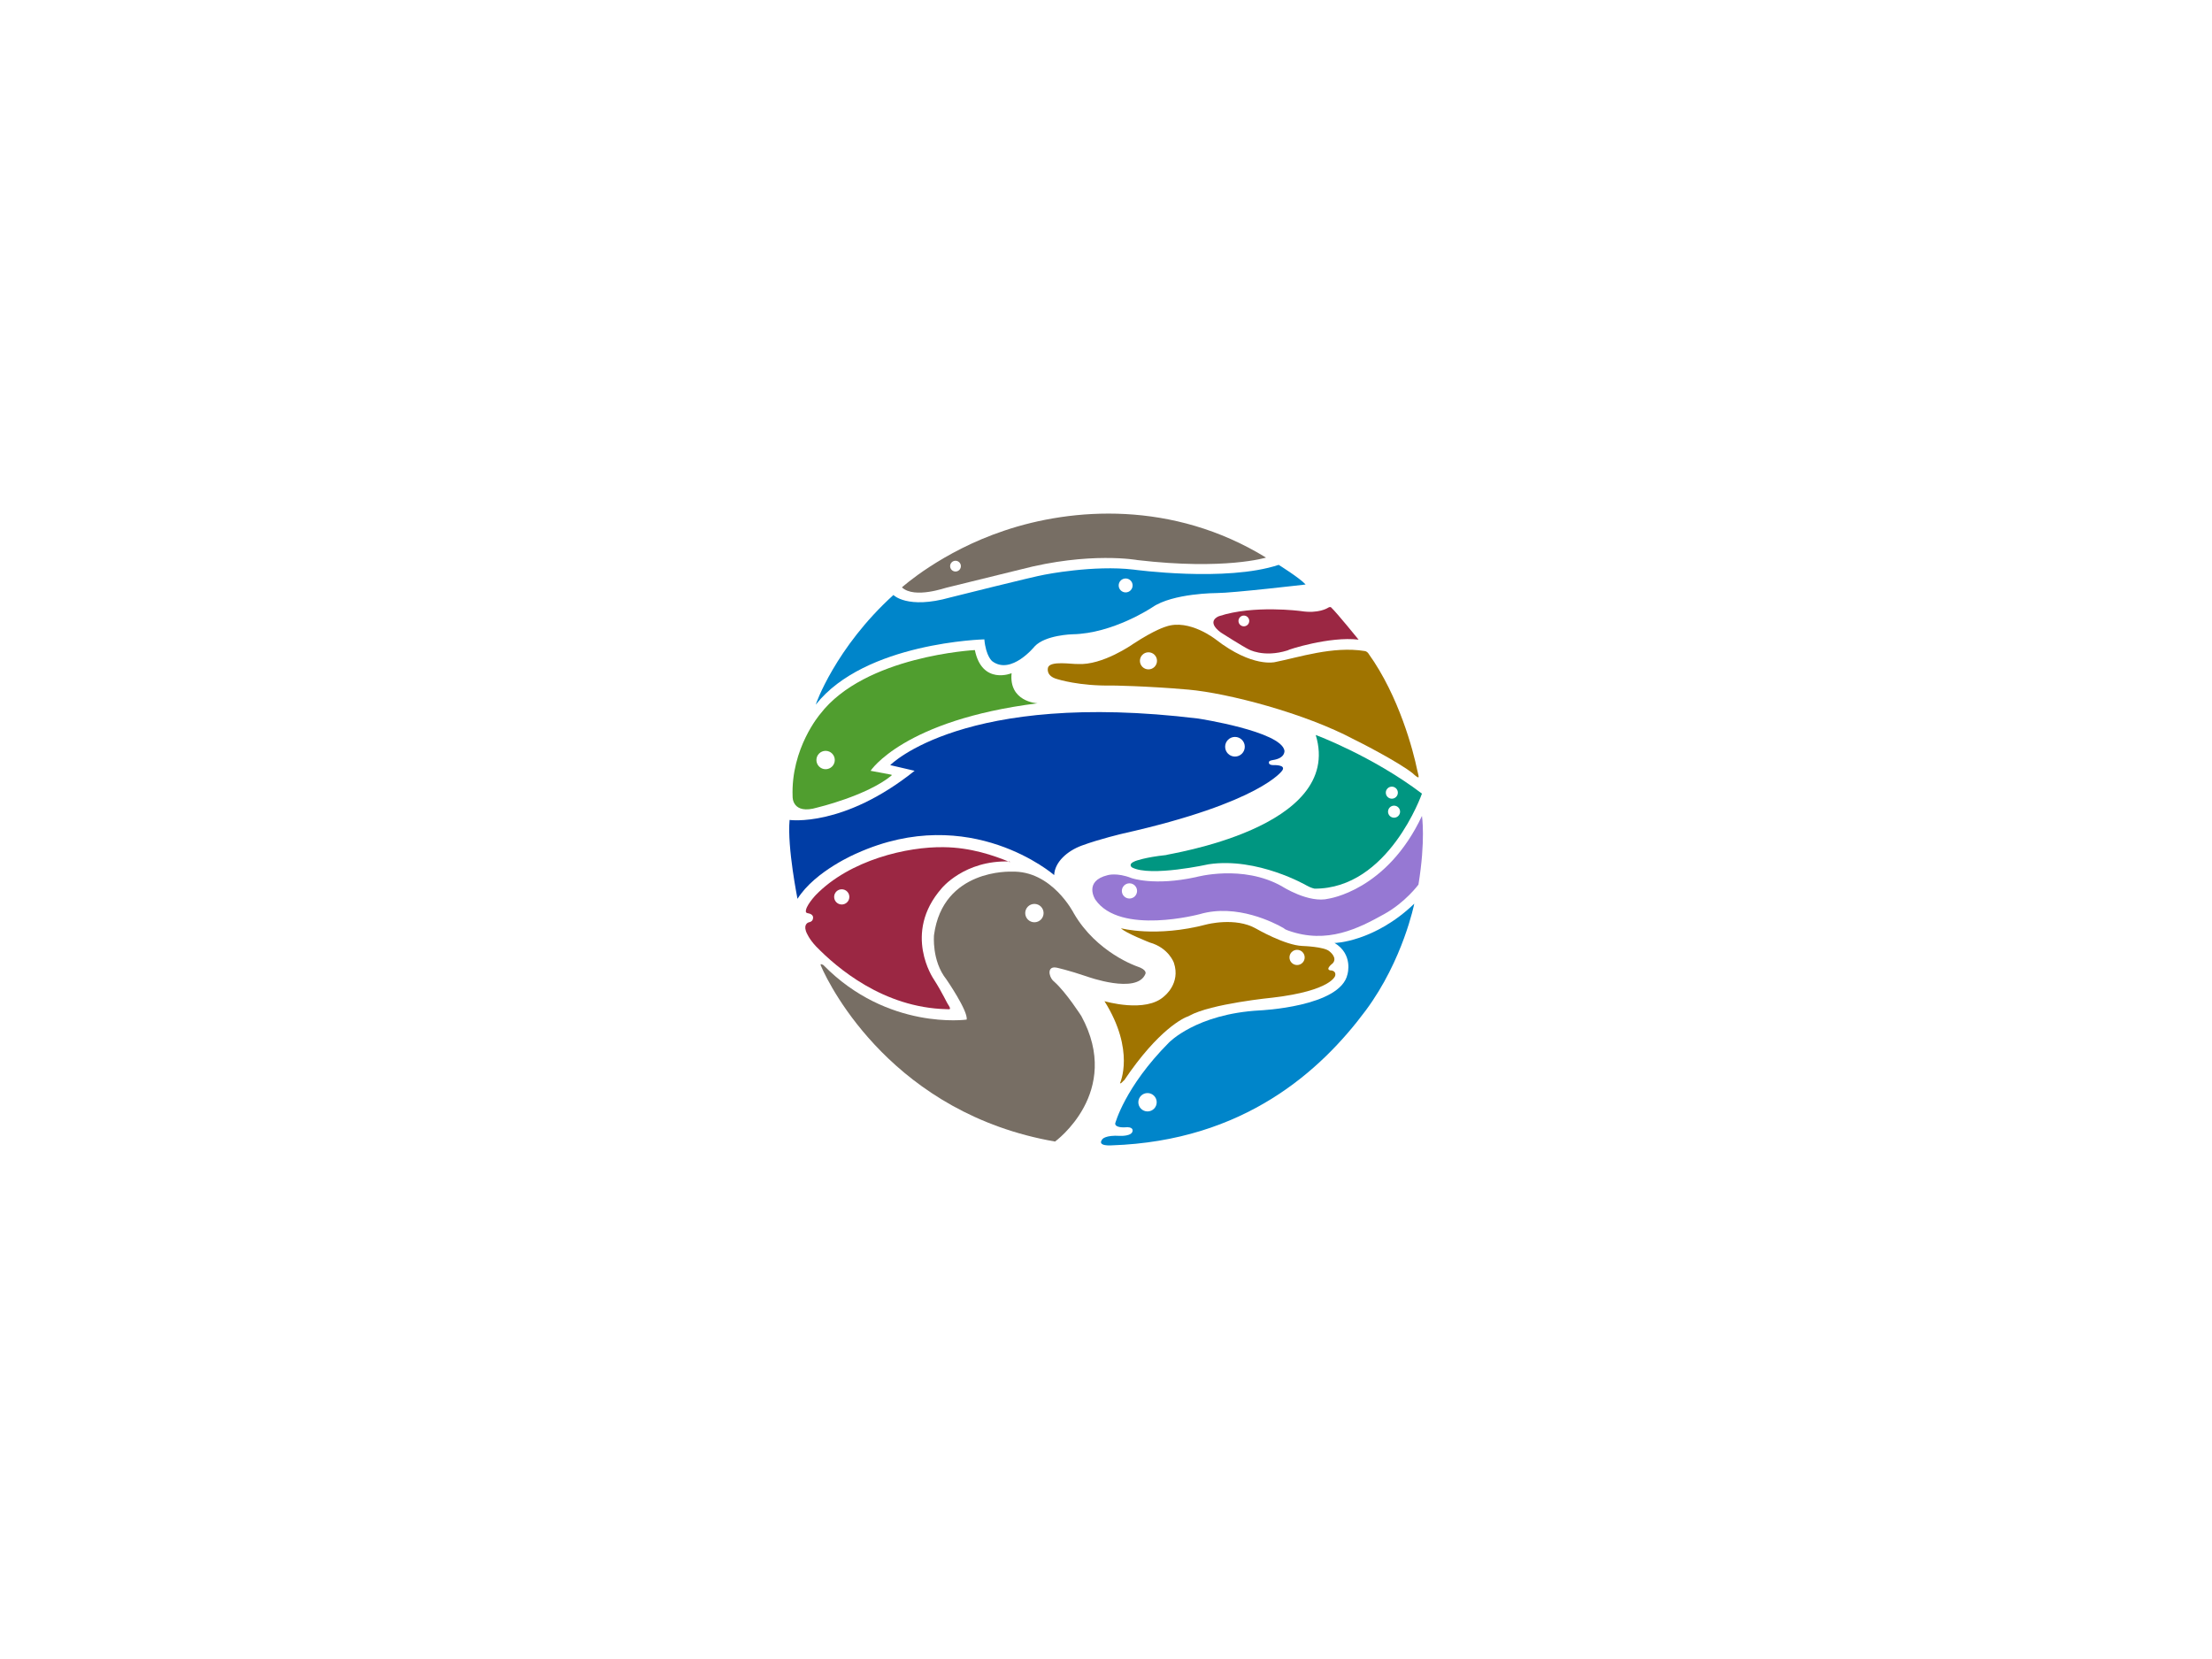 <?xml version="1.0" encoding="UTF-8"?>
<svg xmlns="http://www.w3.org/2000/svg" id="Layer_1" data-name="Layer 1" viewBox="0 0 448 336">
  <defs>
    <style>
      .cls-1 {
        fill: #776e64;
      }

      .cls-1, .cls-2, .cls-3, .cls-4, .cls-5, .cls-6, .cls-7, .cls-8, .cls-9 {
        stroke-width: 0px;
      }

      .cls-2 {
        fill: #509e2f;
      }

      .cls-3 {
        fill: #9678d3;
      }

      .cls-4 {
        fill: #9b2743;
      }

      .cls-5 {
        fill: #a07400;
      }

      .cls-6 {
        fill: #fff;
      }

      .cls-7 {
        fill: #003da5;
      }

      .cls-8 {
        fill: #0085ca;
      }

      .cls-9 {
        fill: #009681;
      }
    </style>
  </defs>
  <rect class="cls-6" width="448" height="336"></rect>
  <g>
    <path class="cls-1" d="m182.67,118.96s8.02-7.25,20.73-11.49c13.67-4.62,34.08-6.16,53.01,5.46,0,0-8.28,2.57-25.99.51,0,0-9.69-1.8-23.87,1.93,0,0-12.71,3.14-14.89,3.66,0-.06-6.42,2.31-8.98-.06h0Z"></path>
    <path class="cls-8" d="m180.94,120.5s2.82,2.95,11.49.51c0,0,16.88-4.24,19.12-4.62,0,0,9.95-1.99,18.03-1.03,0,0,18.74,2.57,29.39-.96,0,0,4.24,2.63,5.46,3.98,0,0-14.82,1.73-17.97,1.73,0,0-8.92,0-13.09,2.89,0,0-7.96,5.33-16.17,5.46,0,0-5.46.13-7.64,2.44,0,0-4.75,5.9-8.6,3.02,0,0-1.28-.96-1.6-4.43,0,0-24.19.58-34.14,13.22-.06,0,3.98-11.55,15.72-22.2h0Z"></path>
    <path class="cls-2" d="m197.43,131.66s-22.27,1.15-31.32,12.96c0,0-5.97,6.93-5.58,16.75,0,0-.13,3.72,5.01,2.18,0,0,10.01-2.37,15.02-6.48.06-.06.06-.19-.13-.19l-4.11-.77s6.67-10.27,33.82-13.67c-.26,0-5.84-.39-5.26-6.1.06,0-5.97,2.5-7.44-4.68Z"></path>
    <path class="cls-4" d="m275.15,129.54s-4.43-5.46-5.46-6.42c0,0-.19-.39-.77,0,0,0-1.86,1.22-5.46.64,0,0-9.56-1.28-16.56,1.03,0,0-2.82.96.39,3.34,0,0,4.56,2.89,5.52,3.34,0,0,3.02,1.8,7.96.26,0-.13,8.54-2.89,14.38-2.18h0Z"></path>
    <path class="cls-5" d="m286.25,156.75c1.41,1.22,1.15.77.77-.83-.77-3.79-3.66-14.89-9.82-23.49,0,0-.26-.51-.83-.58-6.42-1.03-13.28,1.28-18.16,2.25,0,0-4.56,1.15-11.94-4.56,0,0-5.39-4.3-10.14-2.63,0,0-2.18.58-6.67,3.53,0,0-6.16,4.36-11.17,4.04h-.06c-1.09.06-5.52-.71-5.97.71,0,0-.58,1.73,1.93,2.37,0,0,4.36,1.41,11.04,1.28,0,0,6.55.06,15.47.83,7.96.71,23.55,4.75,33.63,10.14.06,0,8.98,4.49,11.94,6.93Z"></path>
    <path class="cls-7" d="m159.89,166.06s10.91,1.6,25.35-9.95l-4.94-1.15s14.89-15.21,62.38-9.43c0,0,16.75,2.57,17.46,6.48,0,0,.26,1.54-2.37,1.93,0,0-.39.06-.64.19-.26.26-.26.83.77.83,0,0,2.63-.13,1.8,1.09,0,0-4.24,6.48-32.28,12.77,0,0-4.68,1.09-8.34,2.44-2.95,1.09-5.46,3.34-5.58,5.97,0,0-16.94-14.76-39.92-4.43,0,0-8.47,3.53-12.06,9.24.06.26-2.12-10.4-1.6-15.98h0Z"></path>
    <path class="cls-9" d="m266.49,148.86s11.42,4.24,21.5,11.87c0,0-6.74,19.32-21.76,19.25,0,0-.71-.13-1.6-.64,0,0-9.95-5.78-19.83-4.3,0,0-11.81,2.63-15.53.64,0,0-.96-.64.64-1.28,0,0,1.93-.77,6.22-1.22,0-.19,36.13-5.33,30.35-24.32Z"></path>
    <path class="cls-3" d="m287.99,165.23s.77,4.88-.71,13.93c0,0-2.63,3.59-6.93,5.97-5.2,2.89-11.55,6.16-19.44,3.34-.26-.13-.64-.19-.96-.51-1.8-1.03-9.43-5.01-16.94-2.82,0,0-16.17,4.36-21.18-2.95,0,0-2.44-3.72,2.5-4.94,0,0,1.86-.58,4.81.58,0,0,4.56,1.67,13.09-.19,0,0,9.43-2.63,17.39,1.86,0,0,5.46,3.53,9.5,2.5-.13,0,11.74-1.54,18.87-16.75h0Z"></path>
    <path class="cls-4" d="m204.37,174.53c-3.14-1.28-7.76-2.89-13.22-2.95-7.38-.13-19,2.57-25.93,9.69,0,0-2.25,2.37-1.99,3.47,0,0,.06.19.58.26,0,0,1.09.19.83,1.09,0,.13-.13.58-.83.71,0,0-1.09.26-.58,1.8.13.39.71,1.67,2.05,3.08,4.24,4.36,13.61,12.39,26.38,12.71.64,0,1.03.19.51-.71-.51-.71-1.15-2.37-3.08-5.39,0,0-6.35-9.24,1.6-18.35,0,0,4.62-5.78,13.8-5.46.13.19-.06.13-.13.07h0Z"></path>
    <path class="cls-1" d="m166.25,195.58c1.99,4.68,14.95,29.97,47.43,35.62,0,0,13.73-9.95,5.33-25.41,0,0-3.08-4.81-5.46-6.93-.51-.39-.83-.96-.96-1.6-.13-.71.13-1.54,1.41-1.28,0,0,2.37.51,6.16,1.8,0,0,10.08,3.66,11.81-.51,0,0,.51-.83-1.67-1.54,0,0-8.21-2.76-12.83-10.78,0,0-4.43-8.73-12.64-8.41,0,0-13.86-.64-15.66,12.83,0,0-.51,5.2,2.5,8.98,0,0,4.43,6.42,4.11,8.15,0,0-15.98,2.25-29.01-11.04-.71-.39-.58-.06-.51.13h0Z"></path>
    <path class="cls-5" d="m226.83,219.39s3.14-6.61-3.14-16.62c0,0,8.41,2.5,12.13-1.03,0,0,3.34-2.57,1.93-6.74,0,0-1.03-3.02-4.88-4.11,0,0-4.94-1.93-5.84-2.89,0,0,7.06,1.93,17.33-.77,0,0,5.84-1.54,10.01.83,0,0,5.84,3.4,9.43,3.53,0,0,4.43.13,5.46,1.09,0,0,1.73,1.28.64,2.44,0,0-1.54,1.15-.51,1.41,0,0,1.28-.06,1.03,1.09,0,0-.71,3.02-12.64,4.43,0,0-12.51,1.22-16.88,3.66-.06.06-.13.06-.26.13-.83.26-5.97,2.57-12.96,12.96-.13,0-.64.77-.83.58h0Z"></path>
    <path class="cls-8" d="m286.44,183s-2.25,11.42-9.82,21.63c-9.11,12.26-24.71,26.44-51.47,27.34,0,0-3.14.26-1.86-1.28,0,0,.64-.83,3.53-.64,0,0,2.57.13,2.57-1.09,0,0,.13-.83-1.6-.64,0,0-1.93.13-1.93-.77,0,0,1.93-7.38,10.85-16.36,0,0,5.52-5.84,18.42-6.55,0,0,16.36-.71,17.78-7.32,0,0,1.22-4.04-2.63-6.35-.06.06,8.09-.19,16.17-7.96h0Z"></path>
    <g>
      <circle class="cls-6" cx="209.5" cy="184.93" r="1.86"></circle>
      <circle class="cls-6" cx="232.41" cy="223.24" r="1.86"></circle>
      <circle class="cls-6" cx="262.7" cy="193.91" r="1.54"></circle>
      <circle class="cls-6" cx="228.75" cy="180.44" r="1.54"></circle>
      <circle class="cls-6" cx="170.48" cy="181.65" r="1.54"></circle>
      <circle class="cls-6" cx="167.21" cy="153.93" r="1.86"></circle>
      <circle class="cls-6" cx="250.12" cy="151.24" r="1.99"></circle>
      <circle class="cls-6" cx="232.6" cy="133.84" r="1.73"></circle>
      <circle class="cls-6" cx="251.92" cy="125.76" r="1.09"></circle>
      <circle class="cls-6" cx="227.98" cy="118.57" r="1.41"></circle>
      <circle class="cls-6" cx="193.52" cy="114.66" r="1.09"></circle>
      <circle class="cls-6" cx="281.89" cy="160.54" r="1.22"></circle>
      <circle class="cls-6" cx="282.34" cy="164.39" r="1.22"></circle>
    </g>
  </g>
</svg>
